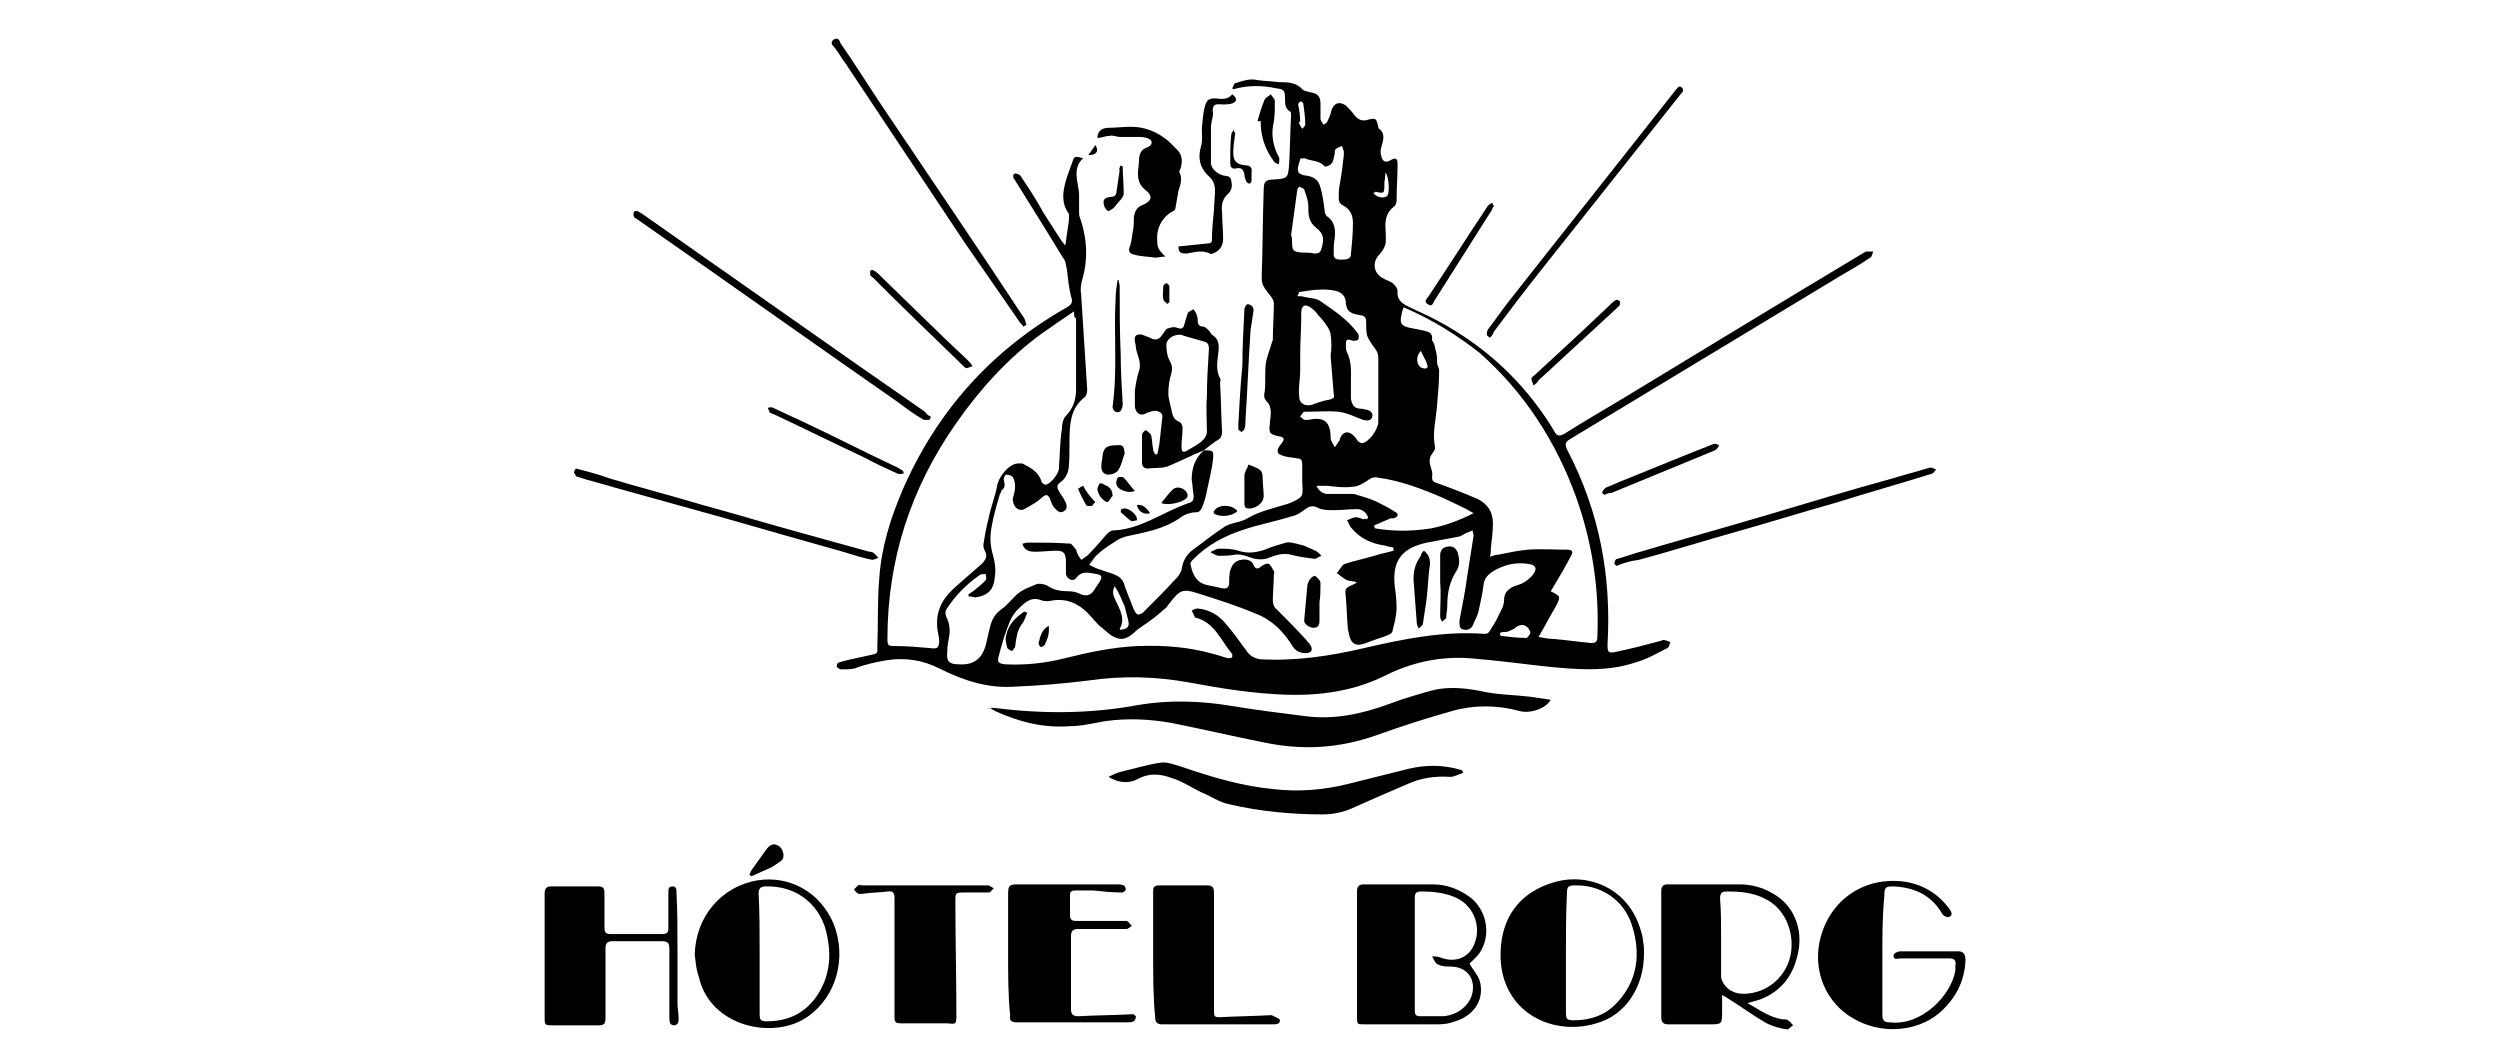 <?xml version="1.0" encoding="utf-8"?>
<!-- Generator: Adobe Illustrator 28.0.0, SVG Export Plug-In . SVG Version: 6.00 Build 0)  -->
<svg version="1.1" id="Layer_1" xmlns="http://www.w3.org/2000/svg" xmlns:xlink="http://www.w3.org/1999/xlink" x="0px" y="0px"
	 viewBox="0 0 246.5 104.2" style="enable-background:new 0 0 246.5 104.2;" xml:space="preserve">
<g>
	<g>
		<path d="M118.7,44.4c0.9,0,1,0,0.9,0.9c-0.1,1-0.4,2.1-0.6,3.1c-0.1,0.6-0.3,1.2-0.5,1.7c-0.1,0.2-0.3,0.4-0.4,0.4
			c-0.7,0-1.3,0.2-1.8,0.6c-1.6,1.1-3.5,1.4-5.3,1.8c-0.3,0.1-0.6,0.2-0.9,0.4c-0.6,0.4-1.3,0.8-1.8,1.3c-0.4,0.3-0.6,0.7-0.9,1.1
			c0.4,0.2,0.8,0.4,1.2,0.5c0.5,0.2,1,0.3,1.4,0.5c0.5,0.2,0.8,0.6,0.9,1.1c0.1,0.3,0.2,0.5,0.3,0.8c0.2,0.5,0.4,1,0.6,1.5
			c0.1,0.2,0.2,0.4,0.4,0.5c0.1,0,0.4-0.1,0.5-0.2c1.1-1.1,2.2-2.2,3.3-3.4c0.2-0.2,0.4-0.5,0.5-0.8c0.1-0.8,0.4-1.4,1-1.9
			c1.1-0.8,2.2-1.7,3.3-2.4c0.7-0.4,1.6-0.4,2.2-0.8c1.2-0.7,2.6-1,3.9-1.4c0.1,0,0.2-0.1,0.3-0.1c1.3-0.6,1.3-0.6,1.2-2
			c0-0.6,0-1.2,0-1.8c0-0.4-0.1-0.6-0.5-0.6c-0.4-0.1-0.8-0.1-1.2-0.2c-0.3-0.1-0.7-0.2-0.7-0.4c-0.1-0.2,0.1-0.6,0.3-0.8
			c0.4-0.5,0.4-0.7-0.3-0.8c-0.8-0.2-0.9-0.3-0.8-1.1c0-0.4,0.1-0.8,0.1-1.2c0-0.4-0.1-0.8-0.3-1c-0.4-0.4-0.4-0.7-0.3-1.1
			c0.1-0.9,0-1.8,0.1-2.7c0.1-0.7,0.4-1.4,0.6-2.1c0-0.1,0.1-0.2,0.1-0.3c0-1.2,0.1-2.4,0.1-3.6c0-0.4-0.4-0.8-0.7-1.2
			c-0.3-0.4-0.5-0.7-0.5-1.3c0.1-2.9,0.1-5.8,0.2-8.7c0-0.8,0.2-1,1-1c1.3-0.1,1.4-0.1,1.5-1.4c0.1-1.6,0.1-3.2,0.2-4.9
			c0-0.1,0-0.4-0.1-0.4c-0.5-0.3-0.5-0.8-0.5-1.3c0-0.8-0.1-0.9-0.9-1c-1.4-0.3-2.8-0.3-4.2,0.1c0,0-0.1-0.1-0.1-0.1
			c0.1-0.2,0.2-0.5,0.3-0.5c0.7-0.2,1.4-0.5,2.2-0.3c0.7,0.1,1.4,0.1,2.1,0.2c0.8,0,1.7,0,2.3,0.7c0.2,0.2,0.5,0.2,0.8,0.3
			c0.7,0.1,1,0.4,1,1.1c0,0.5,0,1,0,1.5c0,0.2,0.2,0.4,0.3,0.6c0.1-0.1,0.4-0.2,0.4-0.4c0.2-0.3,0.3-0.7,0.4-1.1
			c0.3-0.7,0.8-0.8,1.4-0.4c0.3,0.3,0.6,0.6,0.8,0.9c0.4,0.5,0.8,0.7,1.4,0.5c0.8-0.2,0.8-0.1,1,0.7c0,0.1,0,0.2,0.1,0.2
			c0.6,0.5,0.4,1.1,0.2,1.8c-0.1,0.3-0.1,0.6,0,0.9c0.1,0.5,0.4,0.7,0.9,0.4c0.5-0.3,0.7-0.2,0.7,0.4c0,1.2-0.1,2.4-0.1,3.6
			c0,0.2-0.1,0.5-0.3,0.6c-0.6,0.5-0.8,1.1-0.8,1.8c0,0.6,0.1,1.3,0,1.9c-0.1,0.3-0.3,0.7-0.6,1c-0.7,0.7-0.6,1.8,0.3,2.3
			c0.3,0.2,0.7,0.3,1,0.5c0.2,0.2,0.5,0.5,0.5,0.8c-0.1,0.8,0.4,1.2,1,1.5c1,0.5,2,0.9,2.9,1.4c4.7,2.5,8.5,6,11.3,10.5
			c0.1,0.2,0.2,0.3,0.3,0.5c0.2,0.4,0.5,0.4,0.9,0.2c1.9-1.2,3.8-2.3,5.8-3.5c7.9-4.8,15.8-9.6,23.8-14.4c0.1,0,0.1-0.1,0.2-0.1
			c0.2,0,0.4,0,0.7,0c-0.1,0.2-0.1,0.5-0.3,0.6c-1,0.7-2.1,1.3-3.1,1.9c-8.8,5.3-17.7,10.7-26.5,16c-0.5,0.3-0.5,0.5-0.3,1
			c3.2,6.1,4.4,12.5,4,19.3c0,0.7,0.1,0.8,0.7,0.7c1.5-0.3,3-0.7,4.5-1.1c0.1,0,0.2-0.1,0.3-0.1c0.2,0,0.4,0.1,0.7,0.2
			c-0.1,0.2-0.1,0.5-0.3,0.6c-1,0.5-2,1.1-3.1,1.4c-2.9,1-6,0.7-9,0.4c-2.5-0.3-5-0.6-7.4-0.8c-2.9-0.2-5.7,0.4-8.3,1.7
			c-3,1.5-6.3,2-9.7,1.9c-3.2-0.1-6.4-0.6-9.6-1.2c-3.3-0.6-6.6-0.7-10-0.2c-2.4,0.3-4.8,0.5-7.2,0.6c-2.7,0.2-5.1-0.6-7.5-1.8
			c-1.6-0.8-3.3-1.1-5.2-0.8c-1.1,0.2-2.1,0.4-3.1,0.8c-0.4,0.1-0.9,0.1-1.4,0.1c-0.1,0-0.4-0.2-0.4-0.3c0-0.2,0.1-0.4,0.3-0.4
			c0.2-0.1,0.4-0.1,0.7-0.2c0.9-0.2,1.8-0.4,2.7-0.6c0.4-0.1,0.3-0.4,0.3-0.7c0.1-2.3,0-4.6,0.2-6.8c0.2-3,1.1-5.9,2.3-8.7
			c3.4-7.8,8.8-13.8,16.2-18c0.5-0.3,0.6-0.5,0.4-1.1c-0.2-0.8-0.3-1.7-0.4-2.6c-0.1-0.4-0.1-0.9-0.4-1.2c-1.5-2.5-3.1-5-4.7-7.6
			c0,0,0-0.1-0.1-0.1c-0.1-0.2-0.2-0.5,0.1-0.6c0.1,0,0.4,0.1,0.5,0.2c0.8,1.2,1.6,2.4,2.3,3.7c0.6,0.9,1.2,1.9,1.8,2.8
			c0.1,0.1,0.2,0.2,0.3,0.4c0.1-0.2,0.1-0.3,0.1-0.4c0.1-0.7,0.2-1.4,0.3-2.1c0-0.2,0-0.4,0-0.6c-0.8-1.1-0.6-2.2-0.3-3.3
			c0.2-0.7,0.5-1.4,0.7-2c0.1-0.4,0.3-0.4,1-0.2c-1.1,1-0.5,2.3-0.4,3.5c0,0.6,0,1.2,0,1.8c0,0.2,0,0.4,0.1,0.6
			c0.7,2,0.8,4.1,0.2,6.1c-0.1,0.4-0.2,0.9-0.1,1.4c0.2,3.1,0.4,6.3,0.6,9.4c0,0.3-0.1,0.7-0.3,0.8c-1,0.8-1.3,1.8-1.4,3
			c-0.1,1.2,0,2.4-0.1,3.6c0,0.7-0.3,1.4-0.9,1.8c-0.3,0.2-0.3,0.5-0.1,0.8c0.2,0.4,0.5,0.7,0.6,1c0.2,0.3,0.3,0.8-0.1,1
			c-0.4,0.3-0.7-0.1-1-0.4c-0.2-0.3-0.3-0.6-0.4-0.9c-0.2-0.3-0.3-0.4-0.7-0.1c-0.5,0.5-1.1,0.8-1.8,1.2c-0.4,0.2-0.8,0-1-0.4
			c-0.1-0.2-0.2-0.6-0.1-0.8c0.2-0.6,0.3-1.3,0-1.9c-0.1-0.2-0.4-0.3-0.7-0.3c-0.1,0-0.3,0.4-0.2,0.6c0.1,0.4,0.1,0.7-0.2,0.9
			c-0.1,0.1-0.1,0.3-0.2,0.4c-0.3,1-0.6,2-0.8,3.1c-0.2,1-0.2,1.9,0.1,2.9c0.2,0.7,0.3,1.4,0.2,2.1c-0.1,1.3-0.6,1.9-1.9,2.1
			c-0.2,0-0.4-0.1-0.7-0.1c0-0.1,0-0.1,0-0.2c0.3-0.2,0.6-0.4,0.8-0.6c0.3-0.2,0.6-0.5,0.9-0.8c0.1-0.1,0-0.4,0-0.6
			c-0.2,0-0.5,0-0.6,0.1c-1.3,0.9-2.4,2-3.3,3.4c-0.1,0.2-0.1,0.5,0,0.7c0.3,0.6,0.4,1.2,0.3,1.9c-0.1,0.5-0.2,1-0.2,1.6
			c-0.1,0.9,0.2,1.2,1.1,1.2c1.5,0.1,2.3-0.5,2.7-1.9c0.1-0.4,0.2-0.9,0.3-1.3c0.2-0.9,0.4-1.6,1.2-2.2c0.6-0.4,1.1-1.1,1.7-1.6
			c0.5-0.4,1.1-0.6,1.8-0.9c0.3-0.1,0.7,0,1,0.1c0.7,0.5,1.4,0.6,2.2,0.6c0.4,0,0.8,0.1,1.2,0.3c0.5,0.2,0.9,0.1,1.2-0.3
			c0.2-0.3,0.4-0.6,0.6-0.9c0.3-0.5,0.3-0.7-0.3-0.8c-0.7-0.1-1.4-0.4-2,0.4c-0.3,0.4-0.9,0.1-1-0.4c0-0.4,0-0.8,0-1.2
			c0-0.8-0.2-1.1-0.9-1.1c-0.7,0-1.4,0.1-2.1,0.1c-0.6,0-1.1-0.1-1.3-0.8c0.2,0,0.3-0.1,0.5-0.1c1.4,0,2.8,0,4.2,0.1
			c0.2,0,0.4,0.4,0.6,0.6c0.1,0.1,0,0.2,0.1,0.3c0.1,0.3,0.3,0.5,0.4,0.7c0.2-0.1,0.4-0.3,0.6-0.4c0.7-0.7,1.3-1.4,1.9-2.1
			c0.2-0.2,0.4-0.4,0.7-0.4c2.1-0.1,3.8-1.1,5.7-2c0.5-0.2,1.1-0.5,1.7-0.7c0.4-0.1,0.5-0.3,0.5-0.7c-0.1-0.5-0.1-1.1-0.2-1.6
			C117.5,46.2,117.8,45.2,118.7,44.4L118.7,44.4z M134.8,51.2c0-0.1,0.1-0.1,0.1-0.2c-0.2-0.5-0.6-0.8-1.1-0.8
			c-0.7,0-1.5,0.1-2.2,0.1c-0.6,0-1.2,0-1.6-0.2c-0.5-0.3-0.9-0.2-1.3,0.1c-0.4,0.3-0.8,0.6-1.3,0.7c-1.6,0.5-3.2,0.8-4.7,1.3
			c-1.9,0.6-3.6,1.5-5,2.9c-0.2,0.2-0.4,0.4-0.3,0.6c0.2,1,0.6,1.8,1.7,2c0.5,0.1,0.9,0.2,1.4,0.3c0.5,0.1,0.7-0.1,0.7-0.6
			c0-0.6,0-1.1,0.3-1.6c0.1-0.3,0.6-0.6,0.9-0.6c0.4-0.1,1,0,1.2,0.5c0.2,0.5,0.5,0.4,0.8,0.1c0.2-0.1,0.5-0.3,0.7-0.2
			c0.2,0.1,0.3,0.4,0.5,0.7c0.1,0.1,0,0.3,0,0.4c0,0.8-0.1,1.7-0.1,2.5c0,0.3,0.1,0.7,0.4,0.9c1,1,2,2,2.9,3
			c0.1,0.2,0.3,0.3,0.4,0.5c0.3,0.5,0.1,0.8-0.5,0.8c-0.5,0-0.9-0.2-1.2-0.6c-0.9-1.5-2.1-2.7-3.7-3.3c-1.9-0.8-3.8-1.4-5.7-2
			c-1.5-0.5-1.8-0.3-2.8,1c-0.1,0.1-0.2,0.3-0.3,0.4c-0.5,0.4-1,0.9-1.6,1.3c-0.5,0.4-1.1,0.7-1.6,1.2c-0.8,0.7-1.4,0.8-2.3,0.2
			c-0.4-0.3-0.7-0.6-1.1-0.9c-0.4-0.4-0.8-0.9-1.2-1.3c-0.9-0.9-2-1.4-3.4-1.2c-0.4,0.1-0.8,0.1-1.1,0c-0.7-0.3-1.2-0.1-1.7,0.3
			c-0.5,0.4-1,0.9-1.3,1.5c-0.5,1.1-0.9,2.4-1.2,3.6c-0.2,0.7-0.1,0.8,0.6,0.9c2,0.1,3.9-0.1,5.9-0.6c2.4-0.6,4.8-1.1,7.2-1.2
			c2.6-0.1,5.1,0.1,7.5,0.8c0.5,0.1,0.9,0.3,1.4,0.4c0.1,0,0.3,0,0.4-0.1c0,0,0-0.2,0-0.3c-1.1-1.3-1.7-3.1-3.6-3.6
			c-0.1,0-0.1,0-0.1-0.1c-0.1-0.2-0.2-0.4-0.3-0.6c0.2-0.1,0.4-0.2,0.6-0.2c1,0.1,1.8,0.5,2.5,1.2c0.9,1,1.6,2,2.4,3.1
			c0.3,0.4,0.7,0.6,1.2,0.7c3.5,0.2,6.9-0.3,10.3-1.1c3.9-0.9,7.8-1.7,11.9-1.4c0.2,0,0.4-0.1,0.5-0.3c0.3-0.5,0.7-1.1,0.9-1.6
			c0.2-0.4,0.5-0.9,0.5-1.4c0-0.8,0.4-1.1,1-1.4c0.3-0.1,0.7-0.2,1-0.4c0.3-0.2,0.7-0.5,0.9-0.8c0.4-0.6,0.2-0.9-0.5-1
			c-1.3-0.2-2.5,0.1-3.6,0.8c-0.4,0.3-0.7,0.6-0.8,1.1c-0.1,0.9-0.3,1.8-0.5,2.7c-0.1,0.5-0.4,1-0.6,1.5c-0.2,0.4-0.7,0.5-1.1,0.3
			c-0.2-0.1-0.2-0.5-0.2-0.8c0.3-1.5,0.6-3.1,0.8-4.6c0.2-1.3,0.4-2.5,0.6-3.8c0-0.1-0.1-0.3-0.1-0.5c-0.2,0.1-0.3,0.1-0.5,0.2
			c-0.3,0.1-0.5,0.3-0.8,0.4c-1.1,0.2-2.1,0.4-3.2,0.6c-2.3,0.5-3.4,1.6-3.2,4.1c0.1,0.8,0.2,1.5,0.2,2.3c0,0.8-0.2,1.5-0.4,2.3
			c0,0.2-0.2,0.3-0.4,0.4c-0.7,0.3-1.5,0.5-2.2,0.8c-1,0.4-1.5,0.1-1.7-0.9c0-0.2-0.1-0.3-0.1-0.5c-0.1-1-0.1-2.1-0.2-3.1
			c-0.1-0.9-0.1-0.9,0.8-1.3c0.1,0,0.1-0.1,0.3-0.2c-0.4-0.1-0.7-0.1-1-0.2c-0.4-0.2-0.7-0.5-1-0.7c0.3-0.3,0.5-0.8,0.8-0.9
			c0.9-0.3,1.9-0.5,2.9-0.8c0.6-0.2,1.2-0.3,1.9-0.5c0-0.1,0-0.2,0-0.3c-0.3-0.1-0.6-0.1-0.8-0.2c-1.4-0.2-2.5-0.7-3.4-1.8
			c-0.2-0.2-0.2-0.5-0.4-0.7c0.3-0.1,0.6-0.3,0.9-0.3c0.2,0,0.5,0.1,0.7,0.2C134.6,51.1,134.7,51.2,134.8,51.2z M105.9,30.7
			c-1.2,0.8-2.2,1.5-3.2,2.2c-3.3,2.4-6.1,5.5-8.4,8.8c-4.5,6.4-6.8,13.5-6.8,21.3c0,0.7,0.1,0.7,0.8,0.7c1.1,0,2.3,0.1,3.4,0.2
			c0.7,0.1,0.9,0,0.9-0.7c0-0.5-0.2-1-0.2-1.5c-0.1-1.7,0.7-2.9,2-4c0.8-0.7,1.6-1.4,2.4-2.1c0.4-0.4,0.6-0.8,0.3-1.3
			c-0.1-0.2-0.2-0.5-0.1-0.8c0.1-0.8,0.3-1.7,0.5-2.5c0.2-1,0.6-2,0.8-3c0.1-0.9,1.1-2.2,2-2.3c0.2,0,0.4,0,0.5,0
			c0.8,0.4,1.6,0.8,1.9,1.8c0,0.1,0.3,0.3,0.4,0.3c0.5-0.1,1.2-1,1.3-1.5c0.1-1.3,0.1-2.7,0.3-4c0-0.4,0.1-1,0.4-1.3
			c0.7-0.7,1-1.6,1-2.6c0-2.3,0-4.7,0-7C105.9,31.3,105.9,31.1,105.9,30.7z M138.4,30.3c-0.1,0.3-0.2,0.5-0.2,0.7
			c-0.2,0.8-0.1,1.1,0.7,1.3c0.5,0.1,1,0.2,1.5,0.3c0.4,0.1,0.9,0.2,0.8,0.9c0,0.1,0.1,0.2,0.2,0.4c0.1,0.3,0.1,0.5,0.2,0.8
			c0.1,0.4,0.1,0.7,0.1,1.1c0,0.2,0.2,0.5,0.2,0.7c0,1.1-0.1,2.3-0.2,3.4c-0.1,1.4-0.5,2.8-0.2,4.2c0,0.2-0.1,0.4-0.2,0.5
			c-0.3,0.4-0.4,0.7-0.3,1.2c0.1,0.4,0.3,0.8,0.2,1.2c0,0.4,0.1,0.5,0.4,0.6c1.4,0.5,2.7,1,4.1,1.6c1,0.5,1.5,1.3,1.5,2.4
			c0,0.8-0.1,1.6-0.2,2.4c0,0.3,0,0.6-0.1,0.9c0.3-0.1,0.5-0.2,0.8-0.2c1-0.2,1.9-0.4,2.9-0.5c1.3-0.1,2.7,0,4,0
			c0.5,0,0.5,0.3,0.3,0.6c-0.5,1-1.1,2-1.7,3c-0.1,0.2-0.2,0.3-0.3,0.5c1,0.5,1,0.5,0.5,1.5c-0.6,1-1.1,2-1.7,3
			c0.5,0.1,1,0.2,1.5,0.2c1.2,0.1,2.5,0.3,3.7,0.4c0.4,0,0.6-0.1,0.6-0.6c0.2-4.7-0.5-9.3-2.1-13.8c-2-5.5-5.1-10.3-9.5-14.2
			C143.6,33,141.2,31.5,138.4,30.3z M127.9,29.2c0.3,0,0.5,0,0.8,0.1c0.5,0.1,1.1,0.1,1.5,0.4c1.3,0.9,2.7,1.8,3.7,3.2
			c0.1,0.1,0.1,0.5,0,0.6c-0.1,0.1-0.4,0.1-0.5,0.1c-0.6-0.2-0.7-0.2-0.7,0.5c0,0.2,0,0.4,0.1,0.6c0.5,1,0.4,2,0.4,3
			c0,0.5,0,1.1,0,1.6c0.1,0.6,0.3,1,1,1c0.2,0,0.4,0.1,0.6,0.1c0.3,0.1,0.6,0.3,0.5,0.7c-0.1,0.4-0.5,0.4-0.9,0.3
			c-0.8-0.3-1.6-0.7-2.4-0.8c-1.1-0.1-2.2,0-3.4,0c-0.1,0-0.3,0.3-0.4,0.5c0.2,0.1,0.3,0.3,0.5,0.3c0.1,0,0.2,0,0.3,0
			c1.4-0.3,2.2,0,2.2,1.8c0,0.3,0.3,0.6,0.4,0.9c0.2-0.2,0.3-0.5,0.5-0.7c0,0,0,0,0-0.1c0.3-0.8,0.9-0.9,1.5-0.2
			c0.1,0.1,0.2,0.3,0.3,0.4c0.1,0.1,0.3,0.2,0.4,0.2c0.7-0.1,1.6-1.4,1.6-2.1c0-2.1,0-4.2,0-6.3c0-0.4-0.1-0.6-0.3-0.9
			c-0.3-0.4-0.6-0.8-0.8-1.3c-0.1-0.4-0.1-0.9-0.1-1.4c0-0.3-0.1-0.5-0.4-0.6c-0.2,0-0.4-0.1-0.6-0.1c-0.7-0.2-0.9-0.4-1-1.1
			c0-0.6-0.3-1-0.9-1.2c-1.2-0.3-2.5-0.1-3.7,0.1C128,29,128,29.1,127.9,29.2z M129.8,47.9c0.3,0.6,0.7,0.8,1.1,0.8
			c0.8,0,1.6,0,2.3,0c0.2,0,0.4,0,0.6,0.1c0.7,0.2,1.4,0.4,2,0.7c0.6,0.3,1.2,0.6,1.8,1c0.4,0.2,0.2,0.5-0.2,0.6
			c-0.2,0-0.4,0-0.5,0.1c-0.5,0.2-0.9,0.4-1.4,0.6c0,0.1,0,0.2,0.1,0.3c1.8,0.3,3.6,0.3,5.5,0c1.5-0.3,2.8-0.8,4.2-1.5
			c-1-0.6-2-1-3-1.5c-2.1-0.9-4.2-1.7-6.4-2c-0.4-0.1-0.7,0-1.1,0.3c-0.4,0.3-1,0.6-1.5,0.6c-0.8,0.1-1.6,0-2.4-0.1
			C130.6,47.9,130.3,47.9,129.8,47.9z M131.2,35.1C131.2,35.1,131.3,35.1,131.2,35.1c0.1-0.7,0.1-1.4,0-2.1c0-0.2-0.1-0.4-0.2-0.6
			c-0.3-0.5-0.6-0.9-1-1.3c-0.2-0.3-0.5-0.6-0.8-0.8c-0.6-0.4-0.9-0.1-0.9,0.6c0,0.1,0,0.3,0,0.4c0,1.2-0.1,2.4-0.1,3.7
			c0,0.5,0,1,0,1.5c0,0.9-0.2,1.7-0.1,2.6c0,0.7,0.6,1,1.3,0.8c0.5-0.2,1.1-0.4,1.7-0.5c0.4-0.1,0.5-0.2,0.4-0.6
			C131.4,37.5,131.3,36.3,131.2,35.1z M132.5,15.3c0-0.2,0-0.3,0-0.4c-0.1-0.2-0.1-0.4-0.2-0.5c-0.2,0.1-0.5,0.2-0.6,0.3
			c-0.1,0.1-0.1,0.3-0.1,0.5c-0.1,0.3-0.1,0.7-0.3,0.9c-0.1,0.2-0.6,0.4-0.7,0.3c-0.5-0.6-1.3-0.5-2-0.8c-0.1,0-0.4,0-0.4,0.1
			c-0.1,0.4-0.3,0.8-0.2,1.2c0,0.2,0.5,0.4,0.7,0.4c0.8,0.1,1.3,0.4,1.5,1.2c0.2,0.7,0.3,1.4,0.4,2.2c0,0.2,0.1,0.5,0.2,0.6
			c0.8,0.5,0.9,1.3,0.8,2.2c-0.1,0.5-0.1,1.1-0.1,1.6c0,0.4,0.3,0.5,0.7,0.5c0.4,0,1,0,1-0.5c0.1-1,0.2-2.1,0.2-3.1
			c0-0.7-0.2-1.3-0.9-1.7c-0.4-0.2-0.5-0.4-0.5-0.8c0-0.4,0-0.9,0.1-1.3C132.3,17.1,132.4,16.2,132.5,15.3z M127.3,23.2
			C127.4,23.2,127.4,23.2,127.3,23.2c0.1,0.2,0.1,0.4,0.1,0.7c0,0.8,0.1,0.9,0.9,1c0.4,0,0.9,0,1.3,0.1c0.4,0,0.6-0.1,0.7-0.5
			c0.3-1,0.2-1.5-0.6-2.1c-0.7-0.6-0.7-1.3-0.7-2.1c0-0.5-0.2-1-0.4-1.6c0-0.1-0.3-0.2-0.5-0.3c-0.1,0.1-0.2,0.3-0.2,0.4
			C127.7,20.2,127.5,21.7,127.3,23.2z M147.9,62.4c0,0.1,0,0.2,0.1,0.3c0.8,0.1,1.7,0.2,2.5,0.2c0.1,0,0.4-0.4,0.4-0.5
			c-0.2-0.8-0.9-1-1.5-0.5c-0.2,0.2-0.6,0.3-0.8,0.4C148.4,62.3,148.1,62.3,147.9,62.4z M109.9,57.8c-0.3,0.6-0.1,1,0.1,1.4
			c0.4,0.9,1,1.8,0.4,2.8c0,0,0,0.1,0.1,0.1c0.8-0.1,0.9-0.4,0.7-1.1c-0.1-0.4-0.2-0.8-0.3-1.2C110.6,59.2,110.4,58.5,109.9,57.8z
			 M128.2,12c0,0-0.1,0-0.1,0c0,0.1,0,0.2,0,0.2c0.1,0.2,0.2,0.3,0.3,0.5c0.1-0.1,0.3-0.3,0.3-0.4c0-0.7-0.1-1.4-0.2-2.1
			c0-0.1-0.2-0.2-0.3-0.2c-0.1,0.1-0.2,0.2-0.2,0.3C128.1,10.8,128.2,11.4,128.2,12z M135.4,19c0.3,0.5,1.1,0.6,1.4,0.3
			c0.2-0.3,0.2-1.8-0.2-2.3c0,0.5-0.1,0.8-0.1,1.1c0,1,0,1-0.9,0.8C135.6,19,135.5,19,135.4,19z M140.1,34.6
			c-0.6,0.6-0.4,1.6,0.2,1.7c0.3,0.1,0.6,0,0.4-0.4C140.6,35.5,140.3,35.1,140.1,34.6z"/>
		<path d="M97.4,69.8c0.2,0,0.4,0,0.6,0c4.8,0.6,9.5,0.6,14.3-0.3c3-0.5,6.1-0.4,9.1,0.1c2.4,0.4,4.8,0.7,7.2,1
			c2.9,0.4,5.7-0.2,8.4-1.2c1.3-0.5,2.7-0.9,4.1-1.3c1.5-0.4,3.1-0.3,4.7,0c1.6,0.4,3.4,0.4,5.1,0.6c0.7,0.1,1.3,0.2,2,0.3
			c-0.5,0.9-2.1,1.4-3.1,1.1c-2.2-0.6-4.5-0.6-6.6,0c-2.5,0.7-5,1.5-7.5,2.4c-3.7,1.3-7.3,1.5-11.1,0.7c-3-0.6-6-1.3-9-1.9
			c-2.2-0.4-4.4-0.5-6.6-0.2c-1.2,0.2-2.3,0.5-3.5,0.5c-2.6,0.2-5-0.4-7.4-1.5c-0.2-0.1-0.3-0.2-0.5-0.3
			C97.4,69.9,97.4,69.8,97.4,69.8z"/>
		<path d="M172.3,98.9c1.2,0.7,2.2,1.4,3.4,1.6c0.2,0,0.5,0,0.6,0.1c0.2,0.1,0.3,0.3,0.5,0.5c-0.2,0.1-0.4,0.4-0.6,0.4
			c-0.7-0.1-1.4-0.3-2-0.6c-1.4-0.8-2.6-1.7-3.9-2.5c-0.1-0.1-0.2-0.1-0.5-0.3c0,0.6,0,1.1,0,1.6c0,1.3,0,1.3-1.3,1.3
			c-1.3,0-2.7,0-4,0c-0.5,0-0.7-0.2-0.7-0.7c0-4.2,0-8.3,0-12.5c0-0.4,0.2-0.6,0.6-0.6c2.4,0,4.8,0,7.1,0c1.2,0,2.3,0.3,3.3,0.9
			c2,1.1,3,3.4,2.5,5.8c-0.4,2-1.4,3.6-3.4,4.5C173.5,98.6,173,98.7,172.3,98.9z M169.7,92.4c0,1.3,0,2.6,0,3.9
			c0,0.3,0.2,0.6,0.4,0.9c0.7,0.8,1.6,0.9,2.7,0.7c2-0.4,3.5-2,3.8-4c0.3-2.2-0.7-4.4-2.6-5.3c-1.2-0.6-2.4-0.7-3.7-0.7
			c-0.5,0-0.7,0.1-0.7,0.7C169.7,89.8,169.7,91.1,169.7,92.4z"/>
		<path d="M144.9,95c0.3,0.6,0.8,1.1,1,1.7c0.5,1.8-0.5,3.4-2.4,4c-0.5,0.2-1.1,0.3-1.7,0.3c-2.4,0-4.9,0-7.3,0
			c-0.7,0-0.7,0-0.7-0.8c0-4.1,0-8.2,0-12.3c0-0.5,0.2-0.7,0.7-0.7c2.3,0,4.6,0,6.8,0c1.4,0,2.6,0.5,3.7,1.3c1.5,1.2,2,3.4,1.1,5.1
			C145.8,94.2,145.3,94.6,144.9,95z M139.5,94c0,1.9,0,3.7,0,5.6c0,0.3,0,0.6,0.5,0.6c0.8,0,1.5,0,2.3,0c1.3-0.1,2.4-0.9,2.8-2
			c0.5-1.6-0.4-2.9-2.1-2.9c-0.4,0-0.8,0-1.2-0.2c-0.3-0.1-0.4-0.5-0.6-0.8c0.3,0,0.5,0,0.8,0.1c1.5,0.6,2.9,0,3.4-1.4
			c0.7-1.8-0.2-3.9-2.1-4.6c-1-0.4-2.1-0.5-3.2-0.5c-0.5,0-0.6,0.2-0.6,0.6C139.5,90.3,139.5,92.2,139.5,94z"/>
		<path d="M66.8,93.7c0,1.8,0,3.5,0,5.3c0,0.4,0.1,0.8,0.1,1.2c0,0.4,0.1,0.8-0.4,0.9c-0.5,0-0.5-0.4-0.5-0.8c0-2.2,0-4.5,0-6.7
			c0-0.6-0.1-0.8-0.8-0.8c-1.6,0-3.2,0-4.8,0c-0.5,0-0.7,0.2-0.7,0.7c0,2.3,0,4.6,0,6.9c0,0.6-0.2,0.7-0.7,0.7c-1.5,0-3.1,0-4.6,0
			c-0.7,0-0.7-0.1-0.7-0.8c0-4.1,0-8.1,0-12.2c0-0.5,0.2-0.7,0.6-0.7c1.6,0,3.2,0,4.7,0c0.5,0,0.6,0.2,0.6,0.7c0,1.1,0,2.2,0,3.3
			c0,0.5,0.1,0.7,0.6,0.7c1.7,0,3.4,0,5.1,0c0.5,0,0.6-0.2,0.6-0.6c0-1.2,0-2.3,0-3.5c0-0.3,0-0.6,0.4-0.6c0.4,0,0.4,0.3,0.4,0.6
			C66.8,89.8,66.8,91.7,66.8,93.7z"/>
		<path d="M99.4,94.1c0-2,0-3.9,0-5.9c0-0.9,0.1-1,1-1c3.2,0,6.4,0,9.7,0c0.2,0,0.5,0,0.7,0.1c0.1,0,0.2,0.3,0.2,0.4
			c0,0.1-0.2,0.3-0.4,0.3c-0.9,0-1.9-0.1-2.8-0.2c-0.6,0-1.2,0-1.8,0c-0.3,0-0.5,0.1-0.5,0.4c0,0.7,0,1.4,0,2c0,0.5,0.2,0.6,0.6,0.6
			c1.5,0,3,0,4.5,0c0.2,0,0.3,0,0.5,0c0.2,0.1,0.3,0.3,0.5,0.5c-0.2,0.1-0.4,0.3-0.5,0.3c-1.6,0-3.2,0-4.8,0c-0.5,0-0.7,0.2-0.7,0.7
			c0,2.4,0,4.8,0,7.2c0,0.5,0.2,0.7,0.7,0.7c1.8-0.1,3.6-0.1,5.4-0.2c0.1,0,0.3,0.2,0.3,0.2c0,0.2-0.1,0.4-0.2,0.5
			c-0.2,0.1-0.5,0.1-0.7,0.1c-3.6,0-7.3,0-10.9,0c-0.5,0-0.7-0.2-0.6-0.7C99.4,98.2,99.4,96.2,99.4,94.1
			C99.4,94.1,99.4,94.1,99.4,94.1z"/>
		<path d="M185.6,94.2c0,2,0,3.9,0,5.9c0,0.5,0.2,0.7,0.7,0.7c3.2,0.4,6.1-2.7,6.5-5.1c0-0.2,0-0.3,0-0.5c0.1-0.5-0.1-0.7-0.6-0.7
			c-1.6,0-3.2,0-4.8,0c-0.3,0-0.7,0.2-0.7-0.3c0-0.2,0.4-0.4,0.7-0.4c1.9,0,3.8,0,5.7,0c0.5,0,0.7,0.3,0.7,0.9
			c-0.1,2.1-1,3.8-2.6,5.2c-2.3,1.9-5.8,2.1-8.5,0.5c-2.6-1.5-3.9-4.5-3.3-7.5c0.8-3.9,4.1-6.4,8.1-6c1.9,0.2,3.5,1.1,4.7,2.7
			c0.2,0.3,0.4,0.6,0,0.8c-0.2,0.1-0.6-0.1-0.7-0.3c-1.1-1.9-2.8-2.6-4.8-2.7c-0.8,0-0.9,0.1-0.9,0.9
			C185.6,90.3,185.6,92.2,185.6,94.2C185.6,94.2,185.6,94.2,185.6,94.2z"/>
		<path d="M162.1,94c0,3.3-1.8,6.1-4.7,6.9c-4.6,1.4-10-1.4-9.4-7.7c0.3-3.1,2.1-5.3,5.2-6.2c3.3-1,7.4,0.5,8.6,4.8
			c0.1,0.3,0.2,0.7,0.2,1C162.1,93.2,162.1,93.6,162.1,94z M154.4,94C154.4,94,154.4,94,154.4,94c0,1.9,0,3.9,0,5.8
			c0,0.7,0.1,0.8,0.8,0.8c1.6,0,3.1-0.5,4.2-1.7c2.1-2.2,2.4-4.9,1.5-7.7c-0.8-2.5-3.1-4-5.7-3.9c-0.6,0-0.7,0.2-0.7,0.8
			C154.4,90.1,154.4,92.1,154.4,94z"/>
		<path d="M91.1,87.3c2,0,3.9,0,5.9,0c0.2,0,0.3,0,0.5,0c0.2,0.1,0.3,0.2,0.5,0.3c-0.2,0.1-0.3,0.4-0.5,0.4c-0.8,0-1.6,0-2.3,0
			c-1,0-1,0-1,0.9c0,3.7,0.1,7.4,0.1,11.1c0,1,0,1-0.9,0.9c-1.5,0-3,0-4.6,0c-0.4,0-0.6-0.1-0.6-0.5c0-2.6,0-5.3,0-7.9
			c0-1.3,0-2.6,0-3.9c0-0.5-0.1-0.8-0.7-0.7C86.8,88,86,88,85.3,88.1c-0.2,0-0.5,0.1-0.7,0c-0.2-0.1-0.3-0.3-0.4-0.4
			c0.1-0.1,0.3-0.3,0.4-0.4c0.1-0.1,0.3,0,0.5,0C87.1,87.3,89.1,87.3,91.1,87.3z"/>
		<path d="M68.5,94.1c0.1-3.7,2.6-6.7,6.2-7.3c3.2-0.5,6.2,1.2,7.5,4.3c1.3,3.3,0.3,7.1-2.5,9.1c-3.3,2.4-9.7,1.1-10.8-3.9
			C68.6,95.5,68.6,94.8,68.5,94.1z M74.9,94C74.9,94,74.9,94,74.9,94c0,2,0,3.9,0,5.9c0,0.7,0.1,0.8,0.7,0.8c2,0,3.6-0.7,4.8-2.3
			c1.3-1.8,1.6-3.8,1.2-5.9c-0.5-3.2-3-5.2-6.1-5.1c-0.5,0-0.7,0.2-0.7,0.7C74.9,90,74.9,92,74.9,94z"/>
		<path d="M113.7,94.1c0-2.1,0-4.1,0-6.2c0-0.4,0.1-0.6,0.6-0.6c1.6,0,3.2,0,4.8,0c0.5,0,0.6,0.3,0.6,0.7c0,3.4,0,6.9,0,10.3
			c0,0.5,0,1,0,1.5c0,0.4,0.1,0.5,0.5,0.5c1.7-0.1,3.3-0.1,5-0.2c0.1,0,0.2,0,0.2,0c0.3,0.2,0.8,0.3,0.8,0.5c0,0.4-0.4,0.4-0.7,0.4
			c-3.6,0-7.3,0-10.9,0c-0.5,0-0.7-0.2-0.7-0.7C113.7,98.3,113.7,96.2,113.7,94.1C113.7,94.1,113.7,94.1,113.7,94.1z"/>
		<path d="M118.7,44.4c-1.2,0.5-2.4,1.1-3.6,1.6c-0.6,0.2-1.3,0.1-1.9,0.2c-0.4,0-0.6-0.2-0.6-0.6c0-0.9,0-1.8,0-2.7
			c0-0.2,0.2-0.4,0.4-0.5c0.2,0.2,0.4,0.3,0.5,0.5c0.1,0.4,0.1,0.9,0.2,1.4c0,0.2,0.1,0.3,0.2,0.5c0.1,0,0.1,0,0.2,0
			c0.1-0.3,0.1-0.6,0.2-0.9c0.1-0.9,0.2-1.8,0.3-2.7c0.1-0.5-0.3-0.6-0.6-0.7c-0.3,0-0.6,0.1-0.9,0.2c-0.6,0.4-1.1,0.1-1.2-0.6
			c0-0.5,0-1.1,0-1.6c0.1-0.7,0.2-1.3,0.4-1.9c0.3-0.9-0.2-1.6-0.3-2.3c0-0.3-0.1-0.5-0.1-0.7c-0.1-0.5,0.2-0.7,0.7-0.6
			c0.3,0.1,0.5,0.2,0.8,0.3c0.5,0.3,0.9,0.2,1.2-0.3c0.2-0.2,0.3-0.5,0.5-0.6c0.3-0.1,0.6-0.2,0.9-0.1c0.5,0.2,0.7,0.1,0.8-0.4
			c0.1-0.3,0.2-0.7,0.3-1c0.1-0.2,0.4-0.3,0.6-0.4c0.1,0.2,0.3,0.4,0.3,0.6c0.1,0.2,0.1,0.4,0.1,0.6c0,0.3,0.2,0.5,0.5,0.5
			c0.2,0,0.4,0.2,0.6,0.4c0.1,0.1,0.2,0.3,0.3,0.4c0.8,0.5,0.7,1.2,0.6,2c-0.1,0.8-0.2,1.6,0.2,2.3c0.1,0.1,0,0.3,0,0.5
			c0.1,1.6,0.1,3.2,0.2,4.8c0,0.2-0.1,0.6-0.3,0.7C119.7,43.6,119.2,44,118.7,44.4C118.7,44.4,118.7,44.4,118.7,44.4z M116.3,33
			c-0.7,0-1.3,0.5-1.3,1c0,0.6,0.1,1.2,0.4,1.7c0.2,0.4,0.2,0.7,0.1,1.1c-0.2,0.6-0.3,1.3-0.3,2c0,0.5,0.2,1.1,0.3,1.6
			c0.1,0.5,0.2,1,0.8,1.2c0.2,0.1,0.3,0.4,0.3,0.6c0,0.6-0.1,1.2-0.1,1.8c0,0.2,0,0.4,0.1,0.5c0.1,0.1,0.4,0,0.5-0.1
			c0.5-0.3,1.1-0.6,1.5-1c0.2-0.2,0.4-0.5,0.4-0.8c0-1.2-0.1-2.3,0-3.5c0-1.6,0.1-3.1,0.2-4.7c0-0.4-0.1-0.6-0.4-0.7
			c-0.7-0.2-1.4-0.4-2.1-0.6C116.5,33,116.4,33,116.3,33z"/>
		<path d="M144.3,76.2c-0.4,0.1-0.9,0.4-1.3,0.4c-1.5-0.1-2.9,0.1-4.2,0.7c-1.9,0.8-3.7,1.6-5.5,2.4c-0.9,0.4-1.9,0.6-2.9,0.6
			c-3.1,0-6.2-0.3-9.2-1c-1-0.2-1.8-0.8-2.8-1.2c-1-0.5-1.9-1.1-2.9-1.4c-1.1-0.4-2.2-0.5-3.3,0.1c-0.9,0.5-1.9,0.4-2.9-0.2
			c0.4-0.2,0.8-0.4,1.2-0.5c1.3-0.3,2.6-0.7,3.9-0.9c0.7-0.1,1.4,0.2,2.1,0.4c2.9,1,5.9,1.9,9,2.2c2.5,0.3,5,0.1,7.4-0.5
			c2-0.5,4-1,6-1.5c1.7-0.4,3.4-0.4,5.1,0.1c0.1,0,0.2,0.1,0.2,0.1C144.2,76.1,144.2,76.1,144.3,76.2z"/>
		<path d="M108.2,13.6c0-0.6,0.4-1,1.1-1c0.7,0,1.5-0.1,2.2-0.1c1.4,0,2.6,0.5,3.7,1.4c0.3,0.3,0.6,0.6,0.9,0.9
			c0.5,0.5,0.5,1.2,0.3,1.8c0,0.1-0.2,0.3-0.1,0.4c0.3,0.6,0.1,1.2-0.1,1.8c-0.1,0.6-0.2,1.1-0.3,1.7c0,0.1-0.1,0.3-0.2,0.3
			c-1,0.5-1.7,1.6-1.6,2.9c0,0.7,0.1,0.9,0.8,1.6c-0.4,0-0.7,0.1-1,0.1c-0.7-0.1-1.4-0.1-2.1-0.3c-0.4-0.1-0.6-0.3-0.4-0.8
			c0.2-0.5,0.2-1,0.3-1.5c0.1-0.5,0.1-0.9,0.1-1.4c0.1-0.6,0.3-1,0.9-1.2c0.9-0.4,1-0.9,0.2-1.5c-0.5-0.4-0.7-0.9-0.7-1.6
			c0-0.4,0.1-0.8,0.1-1.2c0-0.7,0.2-1.2,0.9-1.4c0.4-0.2,0.5-0.6,0.1-0.8c-0.4-0.2-0.8-0.2-1.2-0.2c-0.6,0-1.1,0-1.7,0
			c-0.3,0-0.7-0.2-1-0.1C109,13.4,108.6,13.6,108.2,13.6z"/>
		<path d="M100.9,32.2c-0.1-0.2-0.3-0.3-0.4-0.5c-1.8-2.6-3.6-5.2-5.4-7.8c-3.9-5.9-7.8-11.7-11.7-17.6c-0.4-0.5-0.7-1.1-1.1-1.6
			c-0.2-0.2-0.5-0.5-0.1-0.8c0.5-0.3,0.6,0.2,0.7,0.4c1.4,2,2.7,4.1,4.1,6.2c4.7,7,9.4,13.9,14,20.9c0.1,0.2,0.1,0.4,0.2,0.6
			C101.3,32,101.1,32.1,100.9,32.2z"/>
		<path d="M91.8,41.1c-0.1,0.1-0.1,0.3-0.2,0.3c-0.2,0-0.4,0-0.5,0c-0.9-0.5-1.7-1.1-2.5-1.7c-8.6-6-17.2-12.1-25.8-18.1
			c-0.1-0.1-0.3-0.1-0.3-0.3c-0.1-0.1,0-0.3,0-0.4c0.1-0.1,0.2-0.1,0.3-0.1c0.1,0,0.3,0.2,0.4,0.2c7,4.9,14.1,9.9,21.1,14.8
			c2.3,1.6,4.6,3.2,6.9,4.8C91.4,40.9,91.6,41,91.8,41.1z"/>
		<path d="M159.4,55.8c-0.1-0.1-0.3-0.2-0.2-0.3c0-0.2,0.1-0.4,0.3-0.4c0.6-0.2,1.3-0.4,1.9-0.6c4.4-1.3,8.7-2.5,13.1-3.8
			c4-1.2,8-2.4,12-3.5c1.3-0.4,2.5-0.7,3.8-1.1c0.2,0,0.4,0.1,0.6,0.2c-0.1,0.1-0.3,0.4-0.4,0.4c-3.2,1-6.4,1.9-9.6,2.9
			c-3.2,0.9-6.4,1.9-9.6,2.8c-3.2,0.9-6.4,1.9-9.7,2.8C160.8,55.3,160.1,55.5,159.4,55.8z"/>
		<path d="M146.9,33.3c-0.1-0.1-0.3-0.2-0.3-0.3c0-0.1,0-0.3,0.1-0.5c0.7-0.9,1.3-1.8,2-2.7c5.5-7,11-13.9,16.5-20.9
			c0.2-0.2,0.3-0.5,0.6-0.3c0.3,0.3,0.1,0.5-0.1,0.7c-4.6,5.8-9.2,11.6-13.8,17.4c-1.6,2-3.1,4-4.6,6
			C147.2,33,147.1,33.1,146.9,33.3z"/>
		<path d="M56.8,46.2c1.2,0.3,2.3,0.6,3.4,1c3,0.9,6.1,1.7,9.1,2.6c3.3,0.9,6.6,1.9,9.9,2.8c2.2,0.6,4.3,1.2,6.5,1.8
			c0.1,0,0.3,0,0.4,0.1c0.2,0.1,0.3,0.3,0.5,0.5c-0.2,0.1-0.5,0.2-0.6,0.2c-1-0.2-1.9-0.5-2.9-0.8c-3.9-1.1-7.8-2.2-11.6-3.3
			c-3.6-1-7.2-2-10.8-3c-1.3-0.4-2.6-0.7-3.8-1.1c-0.1,0-0.2-0.2-0.3-0.4C56.6,46.4,56.7,46.3,56.8,46.2z"/>
		<path d="M116.2,24.3c1-0.1,1.9-0.2,2.9-0.3c0.3,0,0.4-0.1,0.4-0.4c0-1,0.1-1.9,0.2-2.9c0-0.6,0.1-1.3,0.1-1.9
			c0-0.6-0.2-1.1-0.7-1.5c-0.8-0.8-1-1.7-0.7-2.8c0.2-0.6,0.1-1.3,0.1-1.9c0.1-0.7,0.1-1.4,0.3-2.1c0.2-0.7,0.4-0.8,1.1-0.8
			c0.6,0.1,1.2,0.1,1.6-0.4c0.5,0.4,0.5,0.7,0,0.9c-0.3,0.1-0.7,0.1-1,0.1c-0.8-0.1-1,0.1-0.9,0.9c0,0.4-0.2,0.9-0.2,1.3
			c0,0.7,0,1.4,0,2c0,0.5,0,0.9,0,1.4c-0.1,0.6,0.5,1.2,1.2,1.4c0.4,0.1,0.7,0,0.8,0.5c0.1,0.5,0.1,0.9-0.3,1.3
			c-0.6,0.5-0.7,1.2-0.6,1.9c0,0.8,0.1,1.7,0.1,2.5c0,0.6-0.2,1.1-0.8,1.4c-0.2,0.1-0.4,0.2-0.5,0.1c-0.8-0.4-1.6-0.1-2.3,0
			C116.4,25,116.2,24.9,116.2,24.3z"/>
		<path d="M89.1,46.7c-0.2,0-0.4,0.1-0.6,0c-1.1-0.5-2.2-1-3.3-1.6c-3-1.4-6-2.9-9-4.3c-0.1,0-0.2-0.1-0.3-0.1
			c-0.1-0.2-0.1-0.3-0.2-0.5c0.2,0,0.3-0.1,0.5,0c0.9,0.4,1.9,0.9,2.8,1.3c3.2,1.5,6.3,3.1,9.5,4.6c0.2,0.1,0.3,0.2,0.5,0.3
			C89.1,46.5,89.1,46.6,89.1,46.7z"/>
		<path d="M95.9,36.1c-0.3,0.1-0.5,0.2-0.6,0.2c-0.1,0-0.2-0.1-0.3-0.2c-3-2.9-6-5.8-8.9-8.7c-0.1-0.1-0.3-0.2-0.3-0.3
			c0-0.1,0-0.3,0-0.4c0.1-0.1,0.3-0.1,0.4,0c0.1,0,0.2,0.2,0.3,0.2c3,2.9,5.9,5.8,8.9,8.6C95.5,35.6,95.7,35.8,95.9,36.1z"/>
		<path d="M147.3,20.3c-0.1,0.2-0.2,0.3-0.2,0.4c-1.9,3-3.8,6-5.7,9c-0.1,0.2-0.2,0.6-0.6,0.3c-0.4-0.2-0.2-0.5,0-0.7
			c2-3,3.9-6,5.9-9c0.1-0.1,0.3-0.3,0.5-0.3C147.1,20,147.2,20.2,147.3,20.3z"/>
		<path d="M151.2,38c-0.1-0.3-0.2-0.5-0.2-0.7c0-0.1,0.2-0.2,0.3-0.3c2.5-2.3,5-4.6,7.4-6.9c0.2-0.2,0.4-0.4,0.6-0.5
			c0.1-0.1,0.3,0,0.4,0.1c0.1,0.1,0,0.3,0,0.4c-0.1,0.1-0.2,0.2-0.3,0.3c-2.6,2.4-5.2,4.8-7.7,7.1C151.6,37.7,151.5,37.8,151.2,38z"
			/>
		<path d="M110.3,27.6c0,0.2,0.1,0.4,0.1,0.6c0,2.2,0,4.4,0.1,6.7c0,1.6,0.1,3.3,0.2,4.9c0,0.6-0.3,1-0.7,0.8
			c-0.2-0.1-0.3-0.3-0.3-0.5c0.5-3.6,0.1-7.1,0.3-10.7c0-0.6,0.1-1.2,0.2-1.8C110.1,27.6,110.2,27.6,110.3,27.6z"/>
		<path d="M158.2,48.8c-0.1-0.1-0.3-0.2-0.2-0.3c0-0.1,0.2-0.3,0.3-0.4c0.9-0.4,1.9-0.8,2.9-1.2c2.5-1,5.1-2.1,7.7-3.1
			c0.2-0.1,0.4,0,0.6,0.1c-0.1,0.2-0.2,0.4-0.4,0.5c-3.4,1.4-6.8,2.8-10.2,4.2C158.6,48.6,158.4,48.7,158.2,48.8z"/>
		<path d="M124,11.9c0.2-0.7,0.4-1.4,0.7-2.1c0.1-0.2,0.4-0.3,0.6-0.5c0.1,0.2,0.4,0.4,0.4,0.7c0,0.7,0,1.3-0.1,2
			c-0.3,1.2-0.1,2.4,0.5,3.5c0.1,0.2,0,0.4,0,0.7c-0.2-0.1-0.4-0.1-0.5-0.3c-0.9-1.2-1.3-2.5-1.3-4C124.1,12,124.1,12,124,11.9z"/>
		<path d="M122.5,36c0-1.7,0.1-3.6,0.2-5.5c0-0.2,0.2-0.5,0.3-0.5c0.3,0,0.6,0.2,0.6,0.6c-0.1,0.7-0.2,1.3-0.3,2
			c-0.2,3-0.3,5.9-0.5,8.9c0,0.3,0,0.5-0.1,0.8c0,0.1-0.2,0.2-0.3,0.3c-0.1-0.1-0.3-0.2-0.3-0.3c0-0.1,0-0.3,0-0.5
			C122.2,40,122.3,38.1,122.5,36z"/>
		<path d="M124.5,47.2c0,0.6,0.1,1.1,0.1,1.7c0,0.8-1,1.4-1.7,1.2c-0.1,0-0.2-0.2-0.2-0.4c0-0.9,0-1.8,0-2.8c0-0.4,0.3-0.7,0.4-1.1
			c0.4,0.2,0.9,0.3,1.2,0.6C124.5,46.6,124.5,47,124.5,47.2C124.5,47.2,124.5,47.2,124.5,47.2z"/>
		<path d="M110.9,44.7c-0.2,0.5-0.3,1.1-0.6,1.6c-0.1,0.2-0.3,0.3-0.5,0.4c-0.8,0.3-1.3-0.1-1.2-0.9c0-0.3,0.1-0.5,0.1-0.8
			c0.1-1,0.6-1.1,1.5-1.1C110.9,43.8,110.8,44.3,110.9,44.7z"/>
		<path d="M73.9,86.2c0.1-0.1,0.1-0.3,0.2-0.4c0.5-0.7,1-1.4,1.5-2.1c0.4-0.5,0.8-0.6,1.3-0.2c0.4,0.4,0.5,1.1,0.1,1.4
			c-0.3,0.2-0.6,0.4-0.9,0.6c-0.7,0.3-1.3,0.6-2,0.9C74,86.3,73.9,86.3,73.9,86.2z"/>
		<path d="M121.8,13.1c-0.1,0.8-0.2,1.3-0.2,1.9c0,0.9,0.3,1.2,1.2,1.3c0.5,0,0.7,0.3,0.6,0.7c0,0.3,0,0.5,0,0.8
			c0,0.1-0.1,0.3-0.2,0.3c-0.1,0-0.3-0.1-0.3-0.2c-0.1-0.2-0.2-0.4-0.2-0.7c-0.1-0.5-0.3-0.7-0.8-0.6c-0.4,0.1-0.6-0.1-0.6-0.5
			c0-0.9,0-1.9,0.1-2.8c0-0.2,0.2-0.4,0.3-0.6C121.6,12.9,121.7,13.1,121.8,13.1z"/>
		<path d="M110.5,16.3c0.1,0.1,0.2,0.1,0.2,0.1c0,0.9,0.1,1.8,0.1,2.7c0,0.2-0.2,0.5-0.4,0.7c-0.2,0.2-0.4,0.5-0.6,0.7
			c-0.1,0.1-0.4,0.3-0.5,0.3c-0.2,0-0.3-0.3-0.4-0.4c-0.2-0.7-0.1-0.9,0.7-1c0.4,0,0.5-0.3,0.5-0.6c0.1-0.7,0.2-1.3,0.3-2
			C110.3,16.7,110.4,16.5,110.5,16.3z"/>
		<path d="M114.5,49.6c0.4-0.5,0.7-0.9,1.1-1.3c0.5-0.5,1.4-0.1,1.5,0.5c0,0.1,0,0.2-0.1,0.3C116.7,49.5,115.2,49.9,114.5,49.6z"/>
		<path d="M108,49.5c-0.2,0.2-0.3,0.4-0.4,0.4c-0.2,0-0.5,0-0.5-0.1c-0.3-0.5-0.6-1.1-0.8-1.6c0,0,0.4-0.3,0.5-0.3
			C107.1,48.5,107.5,49,108,49.5z"/>
		<path d="M109.7,48.9c-0.2,0.2-0.3,0.5-0.5,0.6c-0.2,0-0.4-0.2-0.6-0.4c-0.2-0.2-0.3-0.5-0.4-0.8c0-0.2,0.1-0.4,0.2-0.6
			c0.1-0.1,0.4,0,0.5,0.1C109.4,48,109.7,48.3,109.7,48.9z"/>
		<path d="M122,50.4c-0.5,0.5-1.6,0.6-2.2,0.3c-0.1,0-0.2-0.3-0.1-0.3C120.1,49.7,121.5,49.7,122,50.4z"/>
		<path d="M111.9,48.4c-0.6,0.3-1.7-0.1-1.8-0.6c-0.1-0.2,0-0.5,0.1-0.7c0.1-0.1,0.5-0.1,0.6,0C111.2,47.5,111.5,48,111.9,48.4z"/>
		<path d="M115.1,30c-0.1-0.2-0.4-0.3-0.4-0.5c-0.1-0.4,0-0.9,0-1.3c0-0.1,0.2-0.2,0.3-0.3c0.1,0.1,0.3,0.2,0.3,0.3
			c0,0.5,0,1.1,0,1.6C115.2,29.9,115.1,29.9,115.1,30z"/>
		<path d="M112.1,51.3c-0.1,0-0.4,0.1-0.5,0.1c-0.4-0.2-0.7-0.6-1.1-0.9c0,0,0-0.3,0.1-0.3C111.1,49.9,112.2,50.7,112.1,51.3z"/>
		<path d="M113.4,50.6c-0.6,0.2-1.2-0.2-1.3-0.8C112.6,49.7,113,50,113.4,50.6z"/>
		<path d="M107.3,15.3c0.3-0.4,0.5-0.7,0.7-1C108.4,14.9,108.1,15.3,107.3,15.3z"/>
		<path d="M119.4,54.4c0.3-0.1,0.5-0.3,0.8-0.3c0.6,0,1.3,0,1.9,0.2c0.9,0.3,1.7,0.2,2.6-0.1c0.7-0.3,1.4-0.5,2.1-0.7
			c0.4-0.1,0.9,0.1,1.4,0.2c0.5,0.1,1,0.4,1.5,0.6c0.2,0.1,0.4,0.3,0.6,0.5c-0.3,0.1-0.5,0.3-0.7,0.3c-0.8-0.1-1.5-0.2-2.3-0.4
			c-0.8-0.2-1.4,0-2.2,0.3c-0.4,0.2-1.2,0.2-1.7,0c-0.6-0.2-1.1-0.4-1.7-0.3c-0.5,0.1-1,0.1-1.5,0.1c-0.3,0-0.5-0.2-0.8-0.3
			C119.4,54.5,119.4,54.5,119.4,54.4z"/>
		<path d="M140.4,54.3c0.5,0.4,0.6,0.8,0.6,1.3c-0.2,1.3-0.2,2.6-0.4,3.9c-0.1,0.7-0.2,1.3-0.3,2c0,0.2-0.3,0.3-0.4,0.5
			c-0.1-0.2-0.2-0.4-0.2-0.5c-0.1-1.3-0.2-2.6-0.3-4c-0.1-1,0.1-1.9,0.7-2.7C140.1,54.6,140.2,54.5,140.4,54.3z"/>
		<path d="M142,57.4c0-0.9,0-1.8,0-2.6c0-0.5,0.2-0.8,0.7-0.9c0.5-0.1,0.8,0.1,1,0.5c0.2,0.6,0.3,1.3-0.1,1.9
			c-0.7,1.1-0.9,2.2-0.9,3.5c0,0.4-0.1,0.7-0.1,1.1c0,0.1-0.2,0.2-0.4,0.4c-0.1-0.2-0.2-0.3-0.2-0.5C142,59.7,142.1,58.5,142,57.4
			C142.1,57.4,142.1,57.4,142,57.4z"/>
		<path d="M130.1,59.4c0,0.6,0,1.2,0,1.8c0,0.4-0.1,0.7-0.6,0.7c-0.4,0-1-0.4-0.9-0.8c0.1-1.1,0.2-2.2,0.3-3.3
			c0-0.2,0.1-0.4,0.2-0.6c0.1-0.2,0.5-0.5,0.6-0.4c0.2,0.2,0.5,0.4,0.5,0.7C130.2,58.1,130.2,58.8,130.1,59.4
			C130.1,59.4,130.1,59.4,130.1,59.4z"/>
		<path d="M101.3,60.4c-0.2,0.4-0.3,0.9-0.6,1.2c-0.4,0.6-0.5,1.3-0.6,2.1c0,0.2-0.2,0.3-0.3,0.5c-0.2-0.1-0.5-0.2-0.5-0.4
			c-0.1-0.4-0.2-0.8-0.1-1.1c0.2-1.1,0.9-1.8,1.8-2.4C101.2,60.4,101.2,60.4,101.3,60.4z"/>
		<path d="M103.4,61.7c0.1,0.7-0.1,1.3-0.4,1.9c-0.1,0.1-0.3,0.2-0.4,0.2c-0.1-0.1-0.2-0.3-0.2-0.4
			C102.6,62.7,102.7,62.1,103.4,61.7z"/>
	</g>
</g>
</svg>
